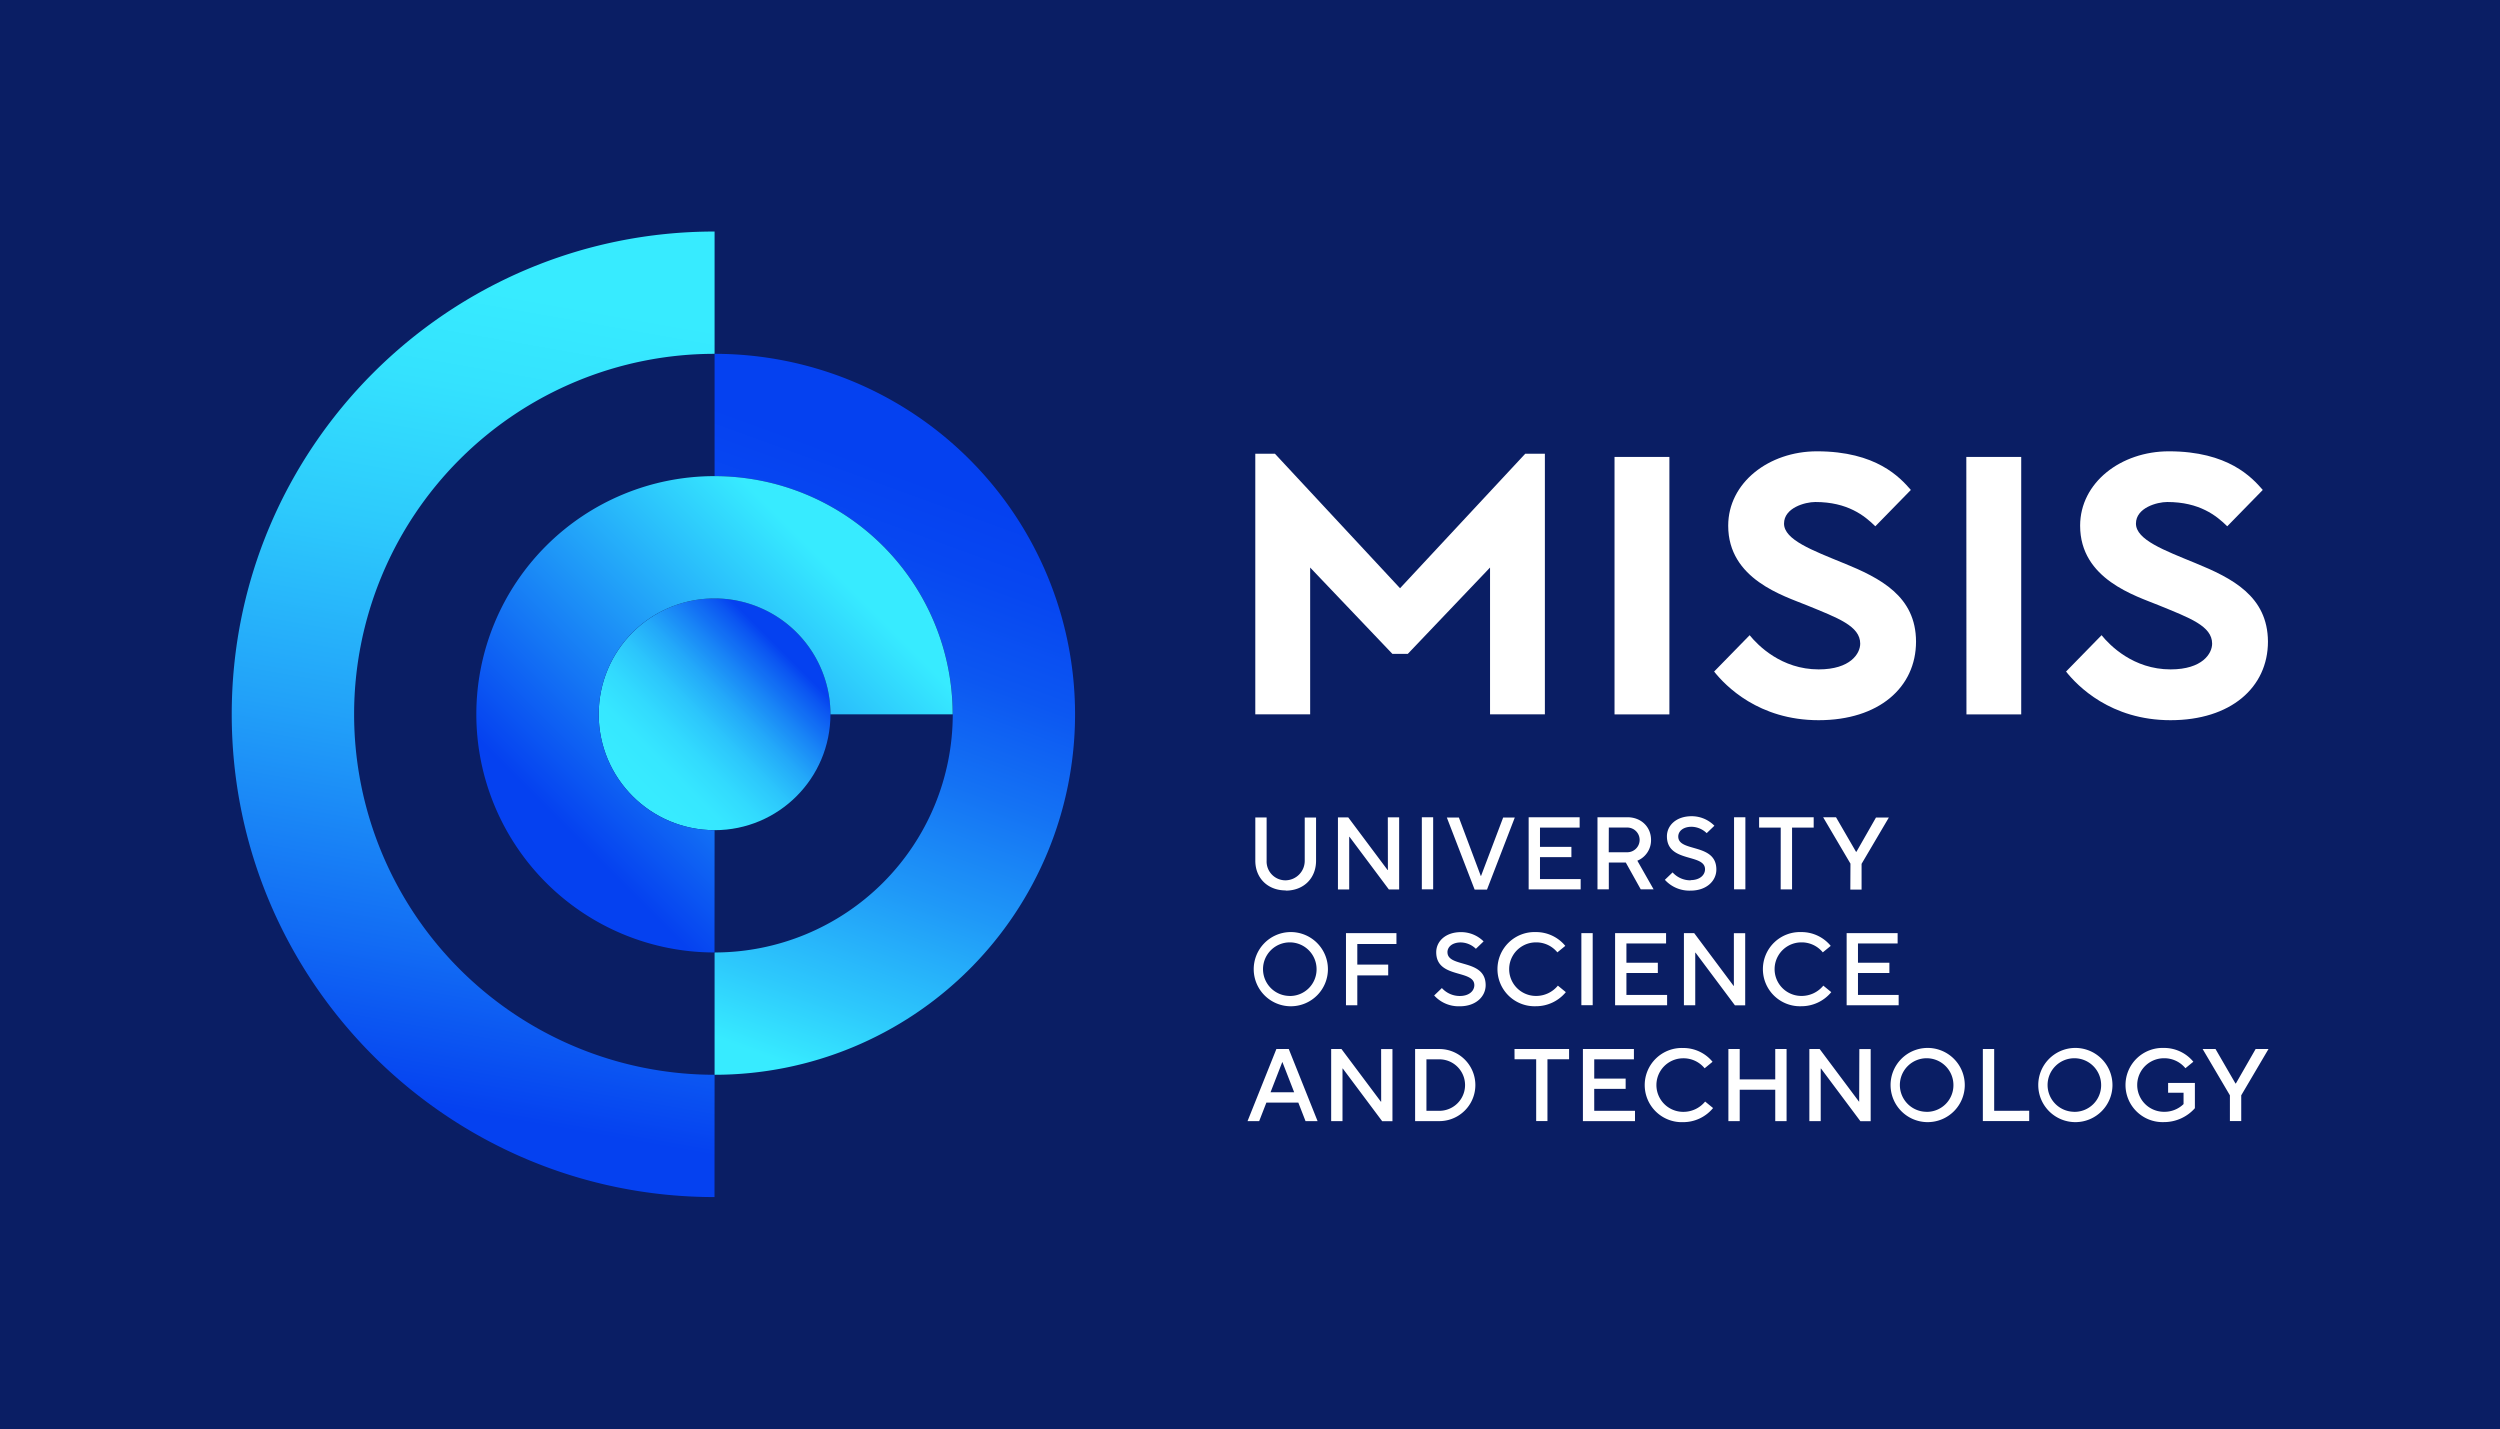 <svg id="Layer_1" data-name="Layer 1" xmlns="http://www.w3.org/2000/svg" xmlns:xlink="http://www.w3.org/1999/xlink" viewBox="0 0 970.95 555"><defs><linearGradient id="linear-gradient" x1="168.66" y1="448.64" x2="233.29" y2="82.12" gradientUnits="userSpaceOnUse"><stop offset="0.05" stop-color="#0541f0"/><stop offset="0.21" stop-color="#126cf4"/><stop offset="0.44" stop-color="#22a2f9"/><stop offset="0.64" stop-color="#2dcafc"/><stop offset="0.8" stop-color="#34e2fe"/><stop offset="0.9" stop-color="#37ebff"/></linearGradient><linearGradient id="linear-gradient-2" x1="245.71" y1="309.24" x2="309.35" y2="245.6" gradientUnits="userSpaceOnUse"><stop offset="0.06" stop-color="#37ebff"/><stop offset="0.19" stop-color="#36e7ff"/><stop offset="0.32" stop-color="#32dafe"/><stop offset="0.45" stop-color="#2cc6fc"/><stop offset="0.58" stop-color="#23a9f9"/><stop offset="0.71" stop-color="#1883f6"/><stop offset="0.85" stop-color="#0b56f2"/><stop offset="0.9" stop-color="#0541f0"/></linearGradient><linearGradient id="linear-gradient-3" x1="275.84" y1="416.8" x2="368.73" y2="161.58" gradientUnits="userSpaceOnUse"><stop offset="0.05" stop-color="#37ebff"/><stop offset="0.16" stop-color="#2dc8fc"/><stop offset="0.34" stop-color="#1f98f8"/><stop offset="0.51" stop-color="#1472f4"/><stop offset="0.66" stop-color="#0c57f2"/><stop offset="0.8" stop-color="#0747f1"/><stop offset="0.9" stop-color="#0541f0"/></linearGradient><linearGradient id="linear-gradient-4" x1="202.55" y1="333.25" x2="333.36" y2="202.43" gradientUnits="userSpaceOnUse"><stop offset="0.11" stop-color="#0541f0"/><stop offset="0.89" stop-color="#37ebff"/></linearGradient></defs><rect width="970.97" height="555" fill="#0a1e64"/><path d="M543.75,228.46l-48.58-52.23h-7.64V277.42h21.31v-57l31.93,33.52h6l31.93-33.52v57H600V176.23h-7.63Zm83.3,49h21.31v-100H627.05Zm89-58.73c-12.16-5-23.17-9.08-23.17-15.39,0-6.11,8.16-8.37,12.16-8.37,12.52,0,19.12,5.31,23.3,9.43l13.8-14.12c-4.19-4.8-13.37-15-36.48-15-18.6,0-34.46,12.13-34.46,28.9,0,20.82,21.6,27.23,30.62,30.93,11.87,4.87,20.65,8,20.65,14.87,0,3.8-3.75,10-16.14,10-14.46,0-23.6-9.33-26.8-13.28l-13.8,14.12c4.36,5.49,17.25,18.89,40.6,18.89s37.82-12.7,37.82-30.54C744.1,231.55,730.31,224.54,716,218.69Zm47.68,58.73H785v-100H763.68Zm89-58.73c-12.16-5-23.17-9.08-23.17-15.39,0-6.11,8.16-8.37,12.16-8.37,12.52,0,19.12,5.31,23.3,9.43l13.8-14.12c-4.19-4.8-13.37-15-36.48-15-18.6,0-34.46,12.13-34.46,28.9,0,20.82,21.6,27.23,30.62,30.93,11.87,4.87,20.65,8,20.65,14.87,0,3.8-3.75,10-16.14,10-14.46,0-23.6-9.33-26.8-13.28l-13.8,14.12c4.36,5.49,17.25,18.89,40.6,18.89s37.82-12.7,37.82-30.54C880.73,231.55,866.94,224.54,852.63,218.69Z" fill="#fff"/><path d="M277.53,417.42a140,140,0,0,1,0-280V89.92C174,89.92,90,173.86,90,277.42s83.95,187.5,187.5,187.5Z" fill="url(#linear-gradient)"/><circle cx="277.53" cy="277.42" r="45" fill="url(#linear-gradient-2)"/><path d="M277.53,137.42h0v47.5h0a92.5,92.5,0,0,1,0,185h0v47.5h0a140,140,0,0,0,0-280Z" fill="url(#linear-gradient-3)"/><path d="M277.53,322.42a45,45,0,1,1,45-45H370a92.5,92.5,0,1,0-92.5,92.5Z" fill="url(#linear-gradient-4)"/><path d="M691.58,345.42H696v-24h8.4v-4h-21.2v4h8.4ZM598.1,332.9h12.2v-4H598.1v-7.48h15.4v-4H593.7v28h20.2v-4H598.1Zm-59.07,5h-.12l-15.28-20.44h-4v28H524V325h.12l15.28,20.44h4v-28H539Zm117.57,4a9.33,9.33,0,0,1-7-3.08l-3,2.88a12.83,12.83,0,0,0,10,4.2c6.2,0,10-3.8,10-8.2,0-10.4-14.8-6.6-14.8-12.8,0-2,1.8-3.8,5.2-3.8a8.65,8.65,0,0,1,5.84,2.48l3-2.88A12.38,12.38,0,0,0,657,317c-6,0-9.6,3.6-9.6,7.8,0,10.4,14.8,6.6,14.8,12.8C662.2,339.82,660.2,341.82,656.6,341.82Zm-72.8-24.4-8.6,22.72h-.08l-8.52-22.72h-4.68l10.8,28h4.8l10.8-28Zm134.83,28H723v-10l10.6-18h-5L721,330.82h-.16l-7.76-13.4h-5l10.6,18Zm-219.3.4c7,0,11.8-4.8,11.8-11.6v-16.8h-4.4v16.8a7.56,7.56,0,0,1-7.4,7.6,7.31,7.31,0,0,1-7.4-7.6v-16.8h-4.39v16.8C487.54,341,492.33,345.82,499.33,345.82ZM624.83,335h6.6l5.8,10.4h5l-6.32-11.12a8.58,8.58,0,0,0,5.32-8.08c0-5-3.8-8.8-9.2-8.8h-11.6v28h4.4Zm0-13.6H632a4.8,4.8,0,1,1,0,9.6h-7.2Zm-68.22-4h-4.4v28h4.4Zm121.26,0h-4.4v28h4.4ZM536.42,427.86h-.12L521,407.42h-4v28h4.4V415h.12l15.28,20.44h4v-28h-4.4ZM559,407.42h-9.4v28H559a14,14,0,1,0,0-28Zm0,24h-5v-20h5a10,10,0,1,1,0,20Zm-63.28-24-11.2,28h4.52l2.8-7.2h12.4l2.8,7.2h4.68l-11.19-28Zm-2.27,16.8L498,412.5h.07l4.56,11.72Zm160.27,7.6a10.4,10.4,0,1,1,0-20.8,10.56,10.56,0,0,1,8.32,3.88l3.08-2.52a14.68,14.68,0,0,0-11.4-5.36,14.41,14.41,0,1,0,0,28.8,15,15,0,0,0,11.6-5.48l-3.08-2.52A10.89,10.89,0,0,1,653.73,431.82Zm-34.56-8.92h12.21v-4H619.17v-7.48h15.41v-4H614.77v28H635v-4H619.17Zm70.31-3.68h-13.8v-11.8h-4.4v28h4.4v-12.2h13.8v12.2h4.4v-28h-4.4Zm32.59,8.64H722l-15.28-20.44h-4v28h4.41V415h.12l15.28,20.44h4v-28h-4.4ZM748.27,407a14.41,14.41,0,1,0,14.81,14.4A14.43,14.43,0,0,0,748.27,407Zm0,24.8a10.4,10.4,0,1,1,10.4-10.4A10.33,10.33,0,0,1,748.27,431.82Zm127.78-24.4-7.68,13.4h-.16l-7.76-13.4h-5l10.6,18v10h4.4v-10l10.6-18Zm-287.83,4h8.4v24H601v-24h8.4v-4h-21.2ZM805.64,407a14.41,14.41,0,1,0,14.8,14.4A14.43,14.43,0,0,0,805.64,407Zm0,24.8a10.4,10.4,0,1,1,10.4-10.4A10.33,10.33,0,0,1,805.64,431.82Zm-31.14-24.4h-4.4v28h18v-4H774.5Zm67.55,17h6v4.4a10.63,10.63,0,0,1-7.6,3,10.4,10.4,0,0,1,0-20.8,10.56,10.56,0,0,1,8.32,3.88l3.08-2.52a14.68,14.68,0,0,0-11.4-5.36,14.41,14.41,0,1,0,0,28.8,16,16,0,0,0,12-5.4v-9.8h-10.4ZM737,366.42v-4h-19.8v28h20.2v-4h-15.8V377.9h12.2v-4h-12.2v-7.48Zm-83-4v28h4.4V370h.12l15.28,20.44h4v-28h-4.4v20.44h-.12L658,362.42Zm-91.84,7.4c0-2,1.8-3.8,5.2-3.8a8.65,8.65,0,0,1,5.84,2.48l3-2.88a12.38,12.38,0,0,0-8.8-3.6c-6,0-9.6,3.6-9.6,7.8,0,10.4,14.8,6.6,14.8,12.8,0,2.2-2,4.2-5.6,4.2a9.33,9.33,0,0,1-7-3.08l-3,2.88a12.83,12.83,0,0,0,10,4.2c6.2,0,10-3.8,10-8.2C577,372.22,562.17,376,562.17,369.82Zm-39.41,20.6h4.4v-11.6h12v-4.2h-12v-8h15.2v-4.2h-19.6Zm124.32-24v-4h-19.8v28h20.2v-4h-15.8V377.9h12.2v-4h-12.2v-7.48ZM500.93,362a14.41,14.41,0,1,0,14.81,14.4A14.43,14.43,0,0,0,500.93,362Zm0,24.8a10.4,10.4,0,1,1,10.4-10.4A10.33,10.33,0,0,1,500.93,386.82Zm107.2-1.48-3.08-2.52a10.89,10.89,0,0,1-8.52,4,10.4,10.4,0,1,1,0-20.8,10.56,10.56,0,0,1,8.32,3.88l3.08-2.52a14.68,14.68,0,0,0-11.4-5.36,14.41,14.41,0,1,0,0,28.8A15,15,0,0,0,608.13,385.34Zm10.44-22.92h-4.4v28h4.4Zm92.65,22.92-3.08-2.52a10.89,10.89,0,0,1-8.52,4,10.4,10.4,0,1,1,0-20.8,10.56,10.56,0,0,1,8.32,3.88l3.08-2.52a14.68,14.68,0,0,0-11.4-5.36,14.41,14.41,0,1,0,0,28.8A15,15,0,0,0,711.22,385.34Z" fill="#fff"/></svg>